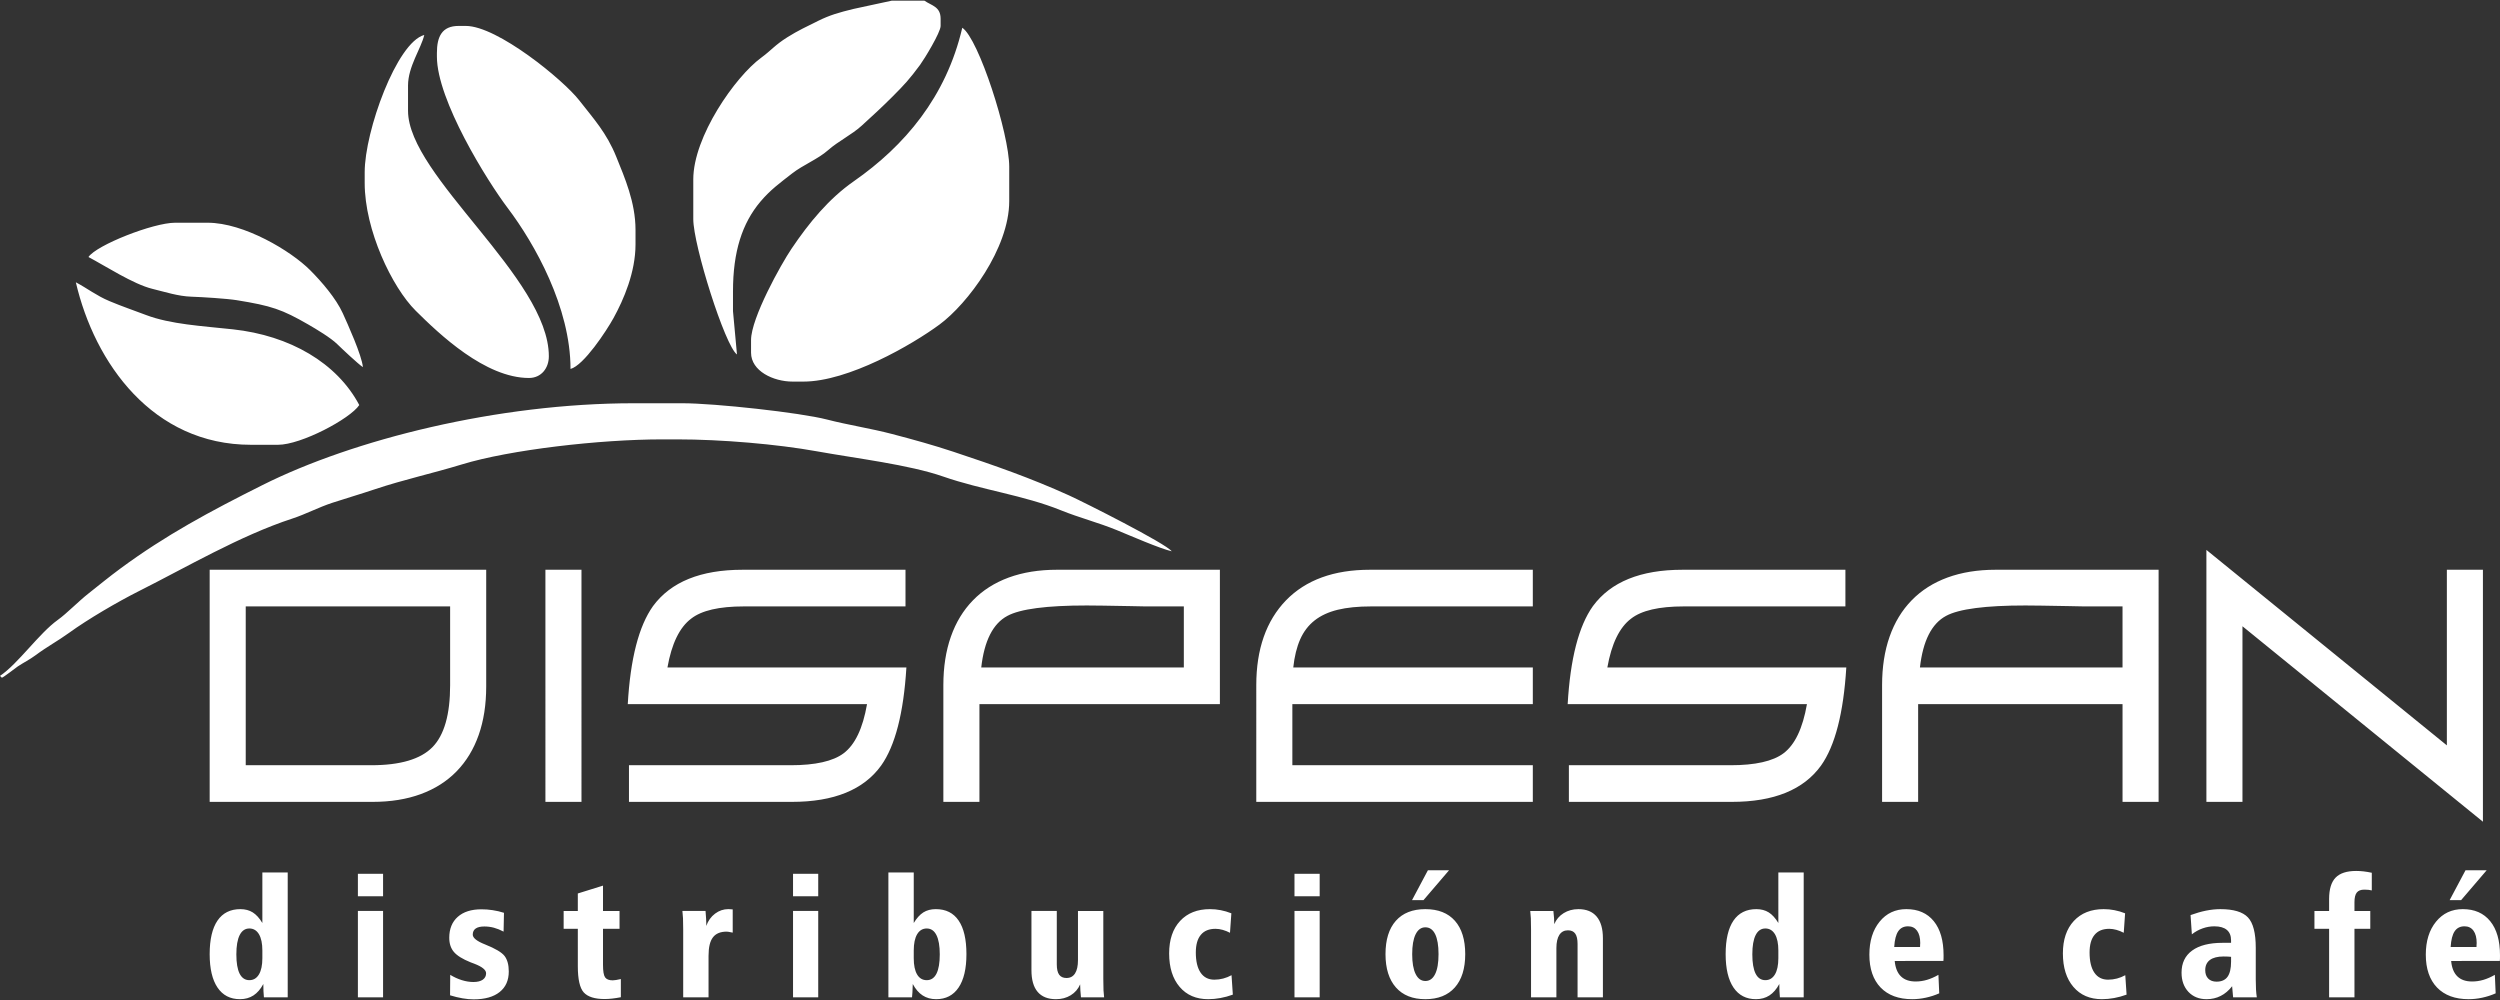 <?xml version="1.0" encoding="utf-8"?>
<!-- Generator: Adobe Illustrator 15.0.0, SVG Export Plug-In . SVG Version: 6.00 Build 0)  -->
<!DOCTYPE svg PUBLIC "-//W3C//DTD SVG 1.1//EN" "http://www.w3.org/Graphics/SVG/1.1/DTD/svg11.dtd">
<svg version="1.1" id="Layer_1" xmlns="http://www.w3.org/2000/svg" xmlns:xlink="http://www.w3.org/1999/xlink" x="0px" y="0px"
	 width="295px" height="118px" viewBox="0 0 295 118" enable-background="new 0 0 295 118" xml:space="preserve">
<rect x="0" y="0" width="295" height="118" fill="#333333" stroke="none"/>
<g id="Capa_x0020_1">
	<path fill="#FFFFFF" d="M88.624,40.128v1.492c0,2.157,2.626,3.408,4.9,3.408h1.278c5.29,0,12.814-4.336,16.062-6.734
		c3.306-2.44,8.225-8.978,8.225-14.569v-4.048c0-3.889-3.6-15.105-5.539-16.404c-1.907,8.188-6.832,13.954-12.787,18.105
		c-2.969,2.07-5.291,4.899-7.365,7.973C92.158,31.188,88.624,37.532,88.624,40.128z M0,79.754l0.212,0.212
		c0.067,0.069,1.667-1.183,1.875-1.32c0.718-0.476,1.41-0.81,2.093-1.317c1.428-1.061,2.624-1.679,3.958-2.645
		c2.228-1.618,5.771-3.686,8.27-4.941c5.499-2.76,11.945-6.547,18.079-8.55c1.591-0.52,3.109-1.335,4.737-1.867
		c1.756-0.573,3.211-0.992,5.01-1.594c3.472-1.159,6.727-1.85,10.275-2.934c5.657-1.727,16.257-2.953,23.677-2.953h1.704
		c5.246,0,11.805,0.563,16.489,1.407c4.659,0.841,10.893,1.579,14.915,2.979c4.54,1.581,9.488,2.199,13.908,3.988
		c2.206,0.891,4.39,1.438,6.602,2.345c1.606,0.659,5.044,2.16,6.459,2.489c-0.673-0.917-10.353-5.796-12.141-6.606
		c-4.471-2.024-8.674-3.498-13.611-5.136c-2.369-0.786-4.68-1.426-7.269-2.104c-2.448-0.642-5.185-1.063-7.668-1.705
		c-3.176-0.819-13.224-1.918-17.043-1.918h-5.753c-16.072,0-33.08,4.281-43.814,9.659c-6.188,3.1-11.424,5.908-16.774,9.856
		c-1.338,0.986-2.431,1.892-3.706,2.897c-1.277,1.002-2.572,2.369-3.665,3.153C4.603,74.738,2.14,78.32,0,79.754z M51.555,6.255
		v0.426c0,5.125,5.92,14.647,8.348,17.857c3.203,4.237,7.418,11.734,7.418,18.999c1.561-0.417,4.234-4.483,5.074-6.005
		c1.199-2.176,2.596-5.403,2.596-8.695v-1.704c0-3.272-1.291-6.193-2.26-8.606c-1.153-2.869-2.692-4.517-4.386-6.692
		c-1.87-2.4-9.648-8.775-13.38-8.775h-0.852C52.152,3.061,51.555,4.318,51.555,6.255z M109.075,0.077h-3.835
		c-0.033,0.021-4.088,0.868-4.556,0.983c-1.676,0.411-2.775,0.723-4.138,1.4c-1.317,0.654-2.407,1.161-3.618,1.922
		c-1.519,0.953-1.881,1.527-3.109,2.429c-3.077,2.257-8.012,9.317-8.012,14.356v4.688c0,3.085,3.752,14.98,5.156,15.972l-0.47-5.108
		v-2.343c0-4.679,1.075-8.026,3.249-10.599c1.169-1.383,2.302-2.199,3.724-3.308c1.313-1.022,3.05-1.688,4.265-2.763
		c1.181-1.044,2.775-1.806,3.946-2.873c1.284-1.169,2.393-2.188,3.618-3.413c1.438-1.438,2.027-2.081,3.27-3.76
		c0.492-0.664,2.428-3.838,2.428-4.6V2.208C110.992,0.77,109.917,0.663,109.075,0.077z M43.033,20.316v1.278
		c0,5.559,3.229,12.304,6.02,15.072c2.774,2.754,8.2,7.935,13.367,7.935c1.447,0,2.344-1.161,2.344-2.556
		c0-9.229-16.617-21.253-16.617-28.974V10.09c0-2.233,1.546-4.371,1.918-5.965C46.812,4.994,43.033,15.49,43.033,20.316z
		 M29.613,52.485h3.195c2.722,0,8.493-3.053,9.587-4.688c-2.63-4.97-8.181-8.207-14.925-8.937
		c-3.625-0.391-7.347-0.592-10.239-1.689c-1.643-0.625-2.736-0.978-4.322-1.643c-1.524-0.64-2.605-1.501-3.961-2.218
		C11.177,42.878,18.037,52.485,29.613,52.485z M10.438,30.328c1.976,1.046,5.3,3.208,7.538,3.755c1.511,0.367,3.04,0.876,4.61,0.927
		c1.235,0.04,4.183,0.224,5.341,0.411c4.119,0.664,5.358,1.094,8.432,2.861c1.007,0.579,2.672,1.583,3.43,2.322
		c0.616,0.601,2.458,2.335,3.033,2.72c-0.115-1.372-1.81-5.12-2.374-6.361c-0.801-1.76-2.495-3.725-3.858-5.09
		c-2.254-2.257-7.788-5.591-12.09-5.591h-3.835C18.079,26.282,11.38,28.924,10.438,30.328z M57.372,67.23v13.768
		c0,2.139-0.295,4.047-0.887,5.73c-0.592,1.682-1.459,3.111-2.607,4.289c-1.147,1.177-2.554,2.072-4.22,2.685
		c-1.667,0.613-3.564,0.919-5.692,0.919H24.741V67.23H57.372z M53.115,80.854v-9.297H28.996v18.74h14.826
		c3.405,0,5.806-0.711,7.201-2.127C52.417,86.754,53.115,84.314,53.115,80.854z M68.615,94.621h-4.256V67.23h4.256V94.621z
		 M106.955,78.764c-0.331,5.382-1.324,9.238-2.979,11.569c-2.057,2.858-5.568,4.288-10.535,4.288H74.219v-4.324H93.3
		c2.909,0,4.989-0.469,6.242-1.406c1.349-1.01,2.27-2.943,2.767-5.803H74.077c0.307-5.356,1.3-9.213,2.979-11.568
		c2.105-2.859,5.628-4.289,10.57-4.289h19.223v4.326H87.767c-2.908,0-4.977,0.48-6.208,1.441c-1.371,1.032-2.305,2.955-2.801,5.766
		H106.955z M143.948,83.088h-28.375v11.533h-4.257V80.854c0-2.139,0.297-4.048,0.888-5.729c0.591-1.683,1.46-3.112,2.606-4.288
		c1.147-1.18,2.554-2.074,4.221-2.688c1.667-0.61,3.564-0.918,5.691-0.918h19.225V83.088z M139.692,78.764v-7.207h-2.873
		c-0.521,0-1.076,0-1.667,0c-0.567,0-1.17-0.013-1.809-0.037c-1.276-0.025-2.334-0.041-3.175-0.055
		c-0.838-0.012-1.483-0.019-1.932-0.019c-4.729,0-7.85,0.409-9.363,1.228c-1.703,0.911-2.731,2.942-3.086,6.09H139.692z
		 M180.871,94.621h-32.63V80.854c0-4.252,1.169-7.592,3.511-10.018c2.342-2.404,5.64-3.605,9.895-3.605h19.225v4.326h-19.082
		c-1.537,0-2.85,0.131-3.938,0.395c-1.087,0.266-1.998,0.686-2.73,1.262s-1.301,1.322-1.703,2.234
		c-0.402,0.913-0.674,2.019-0.814,3.316h28.268v4.324h-28.375v7.209h28.375V94.621z M217.864,78.764
		c-0.331,5.382-1.325,9.238-2.979,11.569c-2.057,2.858-5.567,4.288-10.533,4.288h-19.224v-4.324h19.081
		c2.909,0,4.989-0.469,6.242-1.406c1.348-1.01,2.27-2.943,2.768-5.803h-28.234c0.309-5.356,1.301-9.213,2.98-11.568
		c2.104-2.859,5.627-4.289,10.57-4.289h19.223v4.326h-19.082c-2.908,0-4.977,0.48-6.207,1.441c-1.371,1.032-2.305,2.955-2.803,5.766
		H217.864L217.864,78.764z M254.715,94.621h-4.256V83.088H226.34v11.533h-4.254V80.854c0-2.139,0.295-4.048,0.887-5.729
		c0.589-1.683,1.458-3.112,2.605-4.288c1.147-1.18,2.553-2.074,4.222-2.688c1.667-0.61,3.563-0.918,5.691-0.918h19.224V94.621z
		 M250.459,71.557h-2.838c-0.545,0-1.111,0-1.701,0c-0.568,0-1.171-0.013-1.811-0.037c-1.275-0.025-2.334-0.041-3.174-0.055
		c-0.838-0.012-1.483-0.019-1.934-0.019c-4.729,0-7.85,0.409-9.363,1.228c-1.701,0.911-2.73,2.942-3.086,6.09h23.906V71.557z
		 M292.985,96.963l-28.374-23.064v20.723h-4.256V64.889l28.375,23.064V67.23h4.255V96.963L292.985,96.963z M30.959,112.164
		c0-0.832-0.134-1.475-0.404-1.929c-0.269-0.448-0.646-0.675-1.131-0.675c-0.499,0-0.879,0.26-1.141,0.776
		c-0.262,0.519-0.393,1.279-0.393,2.276c0,1.007,0.127,1.764,0.386,2.279c0.26,0.511,0.644,0.768,1.148,0.768
		c0.485,0,0.862-0.227,1.131-0.676c0.27-0.453,0.404-1.093,0.404-1.918V112.164z M30.959,102.949h2.991v14.737h-2.808
		c-0.026-0.229-0.042-0.479-0.052-0.741c-0.011-0.263-0.017-0.541-0.017-0.833c-0.325,0.606-0.714,1.056-1.168,1.351
		c-0.453,0.292-0.98,0.439-1.59,0.439c-1.148,0-2.03-0.455-2.646-1.367c-0.62-0.914-0.928-2.23-0.928-3.945
		c0-1.734,0.308-3.057,0.921-3.957c0.617-0.902,1.516-1.354,2.702-1.354c0.565,0,1.05,0.128,1.46,0.384
		c0.41,0.258,0.79,0.676,1.135,1.252V102.949z M42.231,107.494h2.971v10.192h-2.971V107.494z M42.231,103.107h2.971v2.655h-2.971
		V103.107z M59.469,107.711l-0.046,2.22c-0.387-0.206-0.764-0.356-1.141-0.46c-0.374-0.098-0.749-0.146-1.122-0.146
		c-0.453,0-0.797,0.078-1.026,0.239c-0.233,0.161-0.349,0.4-0.349,0.722c0,0.39,0.485,0.777,1.46,1.16l0,0
		c1.207,0.482,1.975,0.938,2.302,1.371c0.325,0.434,0.489,1.04,0.489,1.82c0,1.043-0.36,1.854-1.082,2.426
		c-0.718,0.574-1.745,0.86-3.07,0.86c-0.41,0-0.849-0.039-1.315-0.122c-0.469-0.078-0.954-0.199-1.462-0.356l0.02-2.414
		c0.441,0.27,0.897,0.479,1.366,0.626c0.47,0.147,0.925,0.22,1.375,0.22c0.469,0,0.836-0.091,1.098-0.271
		c0.262-0.185,0.393-0.437,0.393-0.759c0-0.396-0.465-0.773-1.399-1.131c-0.188-0.072-0.332-0.124-0.433-0.163
		c-0.941-0.378-1.593-0.784-1.964-1.218c-0.367-0.429-0.551-0.99-0.551-1.675c0-1.056,0.335-1.879,1.004-2.473
		c0.669-0.595,1.6-0.888,2.794-0.888c0.436,0,0.875,0.031,1.325,0.102C58.583,107.465,59.029,107.57,59.469,107.711z
		 M71.154,104.504v2.99h1.951v2.105h-1.951v4.254c0,0.75,0.083,1.242,0.249,1.476c0.168,0.233,0.465,0.351,0.896,0.351
		c0.114,0,0.249-0.013,0.404-0.04c0.153-0.026,0.34-0.062,0.558-0.114v2.145c-0.358,0.072-0.699,0.125-1.021,0.16
		c-0.321,0.037-0.62,0.054-0.901,0.054c-1.161,0-1.978-0.26-2.451-0.774c-0.469-0.516-0.705-1.545-0.705-3.083V109.6H66.51v-2.105
		h1.672v-2.065L71.154,104.504z M86.46,107.317v2.731c-0.019,0-0.059-0.006-0.115-0.02c-0.288-0.063-0.489-0.096-0.596-0.096
		c-0.742,0-1.286,0.228-1.626,0.68c-0.345,0.449-0.515,1.174-0.515,2.174v4.899h-2.991v-7.981c0-0.59-0.006-1.041-0.022-1.346
		c-0.017-0.308-0.039-0.596-0.072-0.865h2.732c0.002,0.026,0.006,0.063,0.006,0.105c0.053,0.616,0.079,1.064,0.079,1.354v0.308
		c0.216-0.609,0.563-1.092,1.036-1.449c0.476-0.357,1-0.534,1.578-0.534c0.108,0,0.262,0.009,0.459,0.029
		C86.43,107.313,86.447,107.317,86.46,107.317z M93.578,107.494h2.972v10.192h-2.972V107.494z M93.578,103.107h2.972v2.655h-2.972
		V103.107z M107.822,113.066c0,0.832,0.131,1.472,0.397,1.922c0.265,0.448,0.646,0.672,1.137,0.672c0.506,0,0.89-0.257,1.148-0.768
		c0.259-0.516,0.388-1.272,0.388-2.279c0-0.997-0.132-1.758-0.395-2.276c-0.262-0.517-0.643-0.776-1.141-0.776
		c-0.485,0-0.862,0.227-1.131,0.675c-0.269,0.454-0.403,1.097-0.403,1.929V113.066z M104.831,102.949h2.991v5.965
		c0.348-0.576,0.724-0.994,1.134-1.252c0.41-0.256,0.899-0.384,1.469-0.384c1.187,0,2.086,0.448,2.696,1.351
		c0.613,0.898,0.918,2.221,0.918,3.961c0,1.715-0.309,3.031-0.929,3.945c-0.616,0.912-1.499,1.367-2.645,1.367
		c-0.611,0-1.139-0.147-1.591-0.439c-0.453-0.295-0.843-0.744-1.168-1.351c-0.013,0.421-0.026,0.747-0.039,0.978
		c-0.013,0.232-0.03,0.429-0.05,0.597h-2.787V102.949z M121.711,107.494h2.99v6.296c0,0.558,0.092,0.966,0.279,1.224
		c0.188,0.259,0.476,0.39,0.866,0.39c0.443,0,0.777-0.179,1.007-0.537c0.232-0.36,0.347-0.882,0.347-1.567v-5.805h2.99v8.015
		c0,0.6,0.007,1.05,0.023,1.349c0.017,0.297,0.042,0.572,0.072,0.829h-2.732c-0.029-0.288-0.055-0.558-0.068-0.807
		c-0.017-0.249-0.027-0.493-0.027-0.728c-0.235,0.547-0.605,0.977-1.107,1.285c-0.505,0.312-1.085,0.465-1.748,0.465
		c-0.954,0-1.676-0.288-2.161-0.861c-0.489-0.574-0.731-1.428-0.731-2.559V107.494z M145.3,107.77l-0.161,2.299
		c-0.275-0.144-0.561-0.262-0.856-0.344c-0.295-0.082-0.58-0.125-0.855-0.125c-0.762,0-1.338,0.236-1.731,0.711
		c-0.395,0.473-0.591,1.168-0.591,2.082c0,1.037,0.19,1.831,0.567,2.381c0.377,0.553,0.919,0.827,1.621,0.827
		c0.354,0,0.701-0.046,1.042-0.134c0.34-0.09,0.672-0.221,0.984-0.395l0.154,2.293c-0.492,0.181-0.98,0.314-1.466,0.402
		c-0.482,0.089-0.967,0.135-1.445,0.135c-1.417,0-2.54-0.481-3.365-1.449c-0.827-0.967-1.24-2.285-1.24-3.947
		c0-1.627,0.43-2.906,1.292-3.834s2.036-1.394,3.522-1.394c0.43,0,0.853,0.039,1.27,0.122
		C144.457,107.478,144.877,107.604,145.3,107.77L145.3,107.77z M152.749,107.494h2.972v10.192h-2.972V107.494z M152.749,103.107
		h2.972v2.655h-2.972V103.107z M168.193,109.423c-0.492,0-0.877,0.275-1.148,0.823c-0.271,0.547-0.406,1.331-0.406,2.348
		c0,1.014,0.135,1.794,0.406,2.341c0.271,0.548,0.656,0.823,1.148,0.823c0.498,0,0.882-0.271,1.15-0.813
		c0.27-0.541,0.404-1.325,0.404-2.352c0-1.029-0.132-1.816-0.397-2.358C169.085,109.694,168.697,109.423,168.193,109.423
		L168.193,109.423z M168.189,107.278c1.516,0,2.68,0.46,3.488,1.374c0.811,0.914,1.219,2.229,1.219,3.938
		c0,1.699-0.408,3.008-1.225,3.93s-1.977,1.383-3.482,1.383c-1.498,0-2.656-0.461-3.473-1.387c-0.816-0.928-1.227-2.232-1.227-3.926
		c0-1.705,0.406-3.014,1.221-3.935C165.523,107.738,166.686,107.278,168.189,107.278L168.189,107.278z M168.492,102.693h2.495
		l-3.014,3.521h-1.354L168.492,102.693z M189.143,110.719v6.968h-2.99v-6.296c0-0.558-0.092-0.965-0.275-1.224
		c-0.182-0.259-0.469-0.39-0.859-0.39c-0.442,0-0.78,0.18-1.014,0.537c-0.232,0.36-0.35,0.883-0.35,1.567v5.805h-2.992v-7.985
		c0-0.59-0.006-1.037-0.022-1.345c-0.017-0.305-0.038-0.593-0.071-0.862h2.73c0.036,0.309,0.065,0.587,0.078,0.84
		c0.018,0.253,0.027,0.488,0.027,0.715c0.229-0.551,0.6-0.984,1.107-1.299s1.09-0.472,1.742-0.472c0.94,0,1.656,0.292,2.15,0.875
		C188.896,108.736,189.143,109.59,189.143,110.719L189.143,110.719z M209.846,112.164c0-0.832-0.135-1.475-0.404-1.929
		c-0.27-0.448-0.646-0.675-1.131-0.675c-0.499,0-0.879,0.26-1.142,0.776c-0.263,0.519-0.394,1.279-0.394,2.276
		c0,1.007,0.128,1.764,0.387,2.279c0.26,0.511,0.644,0.768,1.148,0.768c0.484,0,0.861-0.227,1.131-0.676
		c0.27-0.453,0.404-1.093,0.404-1.918V112.164z M209.846,102.949h2.99v14.737h-2.808c-0.026-0.229-0.042-0.479-0.052-0.741
		c-0.011-0.263-0.017-0.541-0.017-0.833c-0.325,0.606-0.715,1.056-1.168,1.351c-0.452,0.292-0.98,0.439-1.59,0.439
		c-1.147,0-2.03-0.455-2.646-1.367c-0.62-0.914-0.929-2.23-0.929-3.945c0-1.734,0.309-3.057,0.922-3.957
		c0.616-0.902,1.515-1.354,2.701-1.354c0.564,0,1.051,0.128,1.461,0.384c0.409,0.258,0.789,0.676,1.135,1.252V102.949
		L209.846,102.949z M223.576,113.396c0.076,0.811,0.322,1.418,0.735,1.816c0.413,0.404,0.993,0.604,1.741,0.604
		c0.442,0,0.885-0.064,1.328-0.193c0.439-0.131,0.892-0.327,1.354-0.593l0.096,2.184c-0.506,0.224-1.029,0.394-1.578,0.512
		c-0.544,0.118-1.082,0.177-1.613,0.177c-1.6,0-2.842-0.458-3.729-1.377c-0.882-0.921-1.324-2.213-1.324-3.876
		c0-1.61,0.403-2.905,1.207-3.893s1.855-1.479,3.157-1.479c1.39,0,2.47,0.475,3.237,1.423c0.77,0.947,1.154,2.289,1.154,4.023
		c0,0.182,0,0.314-0.004,0.403c-0.002,0.089-0.01,0.177-0.017,0.26L223.576,113.396L223.576,113.396z M226.567,111.744
		c0-0.102,0.003-0.203,0.009-0.302c0.008-0.102,0.012-0.153,0.012-0.161c0-0.625-0.126-1.111-0.375-1.458
		c-0.253-0.345-0.604-0.519-1.06-0.519c-0.515,0-0.901,0.196-1.163,0.587c-0.264,0.39-0.42,1.007-0.473,1.853H226.567z
		 M250.762,107.77l-0.16,2.299c-0.275-0.144-0.562-0.262-0.857-0.344c-0.295-0.082-0.58-0.125-0.854-0.125
		c-0.762,0-1.339,0.236-1.731,0.711c-0.395,0.473-0.59,1.168-0.59,2.082c0,1.037,0.189,1.831,0.566,2.381
		c0.377,0.553,0.918,0.827,1.62,0.827c0.354,0,0.702-0.046,1.043-0.134c0.341-0.09,0.672-0.221,0.983-0.395l0.154,2.293
		c-0.492,0.181-0.98,0.314-1.466,0.402c-0.481,0.089-0.968,0.135-1.446,0.135c-1.416,0-2.539-0.481-3.364-1.449
		c-0.827-0.967-1.24-2.285-1.24-3.947c0-1.627,0.431-2.906,1.292-3.834c0.862-0.928,2.036-1.394,3.521-1.394
		c0.431,0,0.854,0.039,1.27,0.122C249.918,107.478,250.339,107.604,250.762,107.77z M263.268,112.906
		c-0.122-0.014-0.25-0.024-0.381-0.03c-0.131-0.007-0.299-0.011-0.506-0.011c-0.711,0-1.249,0.139-1.616,0.414
		c-0.364,0.275-0.547,0.676-0.547,1.203c0,0.423,0.118,0.754,0.356,0.994c0.236,0.238,0.564,0.36,0.98,0.36
		c0.584,0,1.014-0.19,1.292-0.57c0.278-0.384,0.421-0.978,0.421-1.784V112.906L263.268,112.906z M266.18,111.85v3.758
		c0,0.439,0.01,0.824,0.029,1.147c0.02,0.328,0.049,0.636,0.095,0.932h-2.797l-0.116-1.312c-0.396,0.508-0.845,0.893-1.351,1.144
		c-0.501,0.257-1.058,0.384-1.665,0.384c-0.886,0-1.597-0.288-2.139-0.861c-0.541-0.578-0.813-1.332-0.813-2.268
		c0-1.131,0.416-2.002,1.25-2.609c0.832-0.607,2.029-0.912,3.594-0.912h1v-0.288c0-0.548-0.168-0.961-0.502-1.239
		c-0.331-0.279-0.824-0.42-1.47-0.42c-0.462,0-0.925,0.078-1.38,0.24c-0.46,0.16-0.887,0.396-1.275,0.705l-0.154-2.271
		c0.63-0.229,1.235-0.406,1.822-0.524c0.588-0.117,1.152-0.177,1.696-0.177c1.551,0,2.636,0.325,3.25,0.971
		C265.871,108.898,266.18,110.099,266.18,111.85L266.18,111.85z M279.871,102.985v2.085c-0.133-0.029-0.268-0.055-0.402-0.071
		s-0.295-0.022-0.482-0.022c-0.41,0-0.705,0.114-0.889,0.348c-0.18,0.229-0.271,0.606-0.271,1.131v1.039h1.867v2.105h-1.867v8.087
		h-2.992V109.6h-1.731v-2.105h1.731v-1.414c0-1.153,0.256-1.993,0.764-2.518c0.51-0.527,1.32-0.79,2.428-0.79
		c0.295,0,0.59,0.017,0.889,0.052C279.213,102.861,279.531,102.913,279.871,102.985z M289.235,113.396
		c0.075,0.811,0.321,1.418,0.735,1.816c0.412,0.404,0.992,0.604,1.74,0.604c0.443,0,0.886-0.064,1.328-0.193
		c0.439-0.131,0.893-0.327,1.354-0.593l0.096,2.184c-0.506,0.224-1.029,0.394-1.578,0.512c-0.544,0.118-1.081,0.177-1.613,0.177
		c-1.6,0-2.842-0.458-3.729-1.377c-0.881-0.921-1.324-2.213-1.324-3.876c0-1.61,0.404-2.905,1.207-3.893
		c0.805-0.987,1.856-1.479,3.158-1.479c1.39,0,2.469,0.475,3.236,1.423c0.771,0.947,1.154,2.289,1.154,4.023
		c0,0.182,0,0.314-0.004,0.403c-0.002,0.089-0.01,0.177-0.016,0.26L289.235,113.396z M292.226,111.744
		c0-0.102,0.004-0.203,0.01-0.302c0.007-0.102,0.011-0.153,0.011-0.161c0-0.625-0.125-1.111-0.375-1.458
		c-0.252-0.345-0.604-0.519-1.059-0.519c-0.516,0-0.901,0.196-1.164,0.587c-0.264,0.39-0.42,1.007-0.473,1.853H292.226z
		 M290.93,102.693h2.496l-3.013,3.521h-1.354L290.93,102.693L290.93,102.693z"/>
</g>
</svg>
